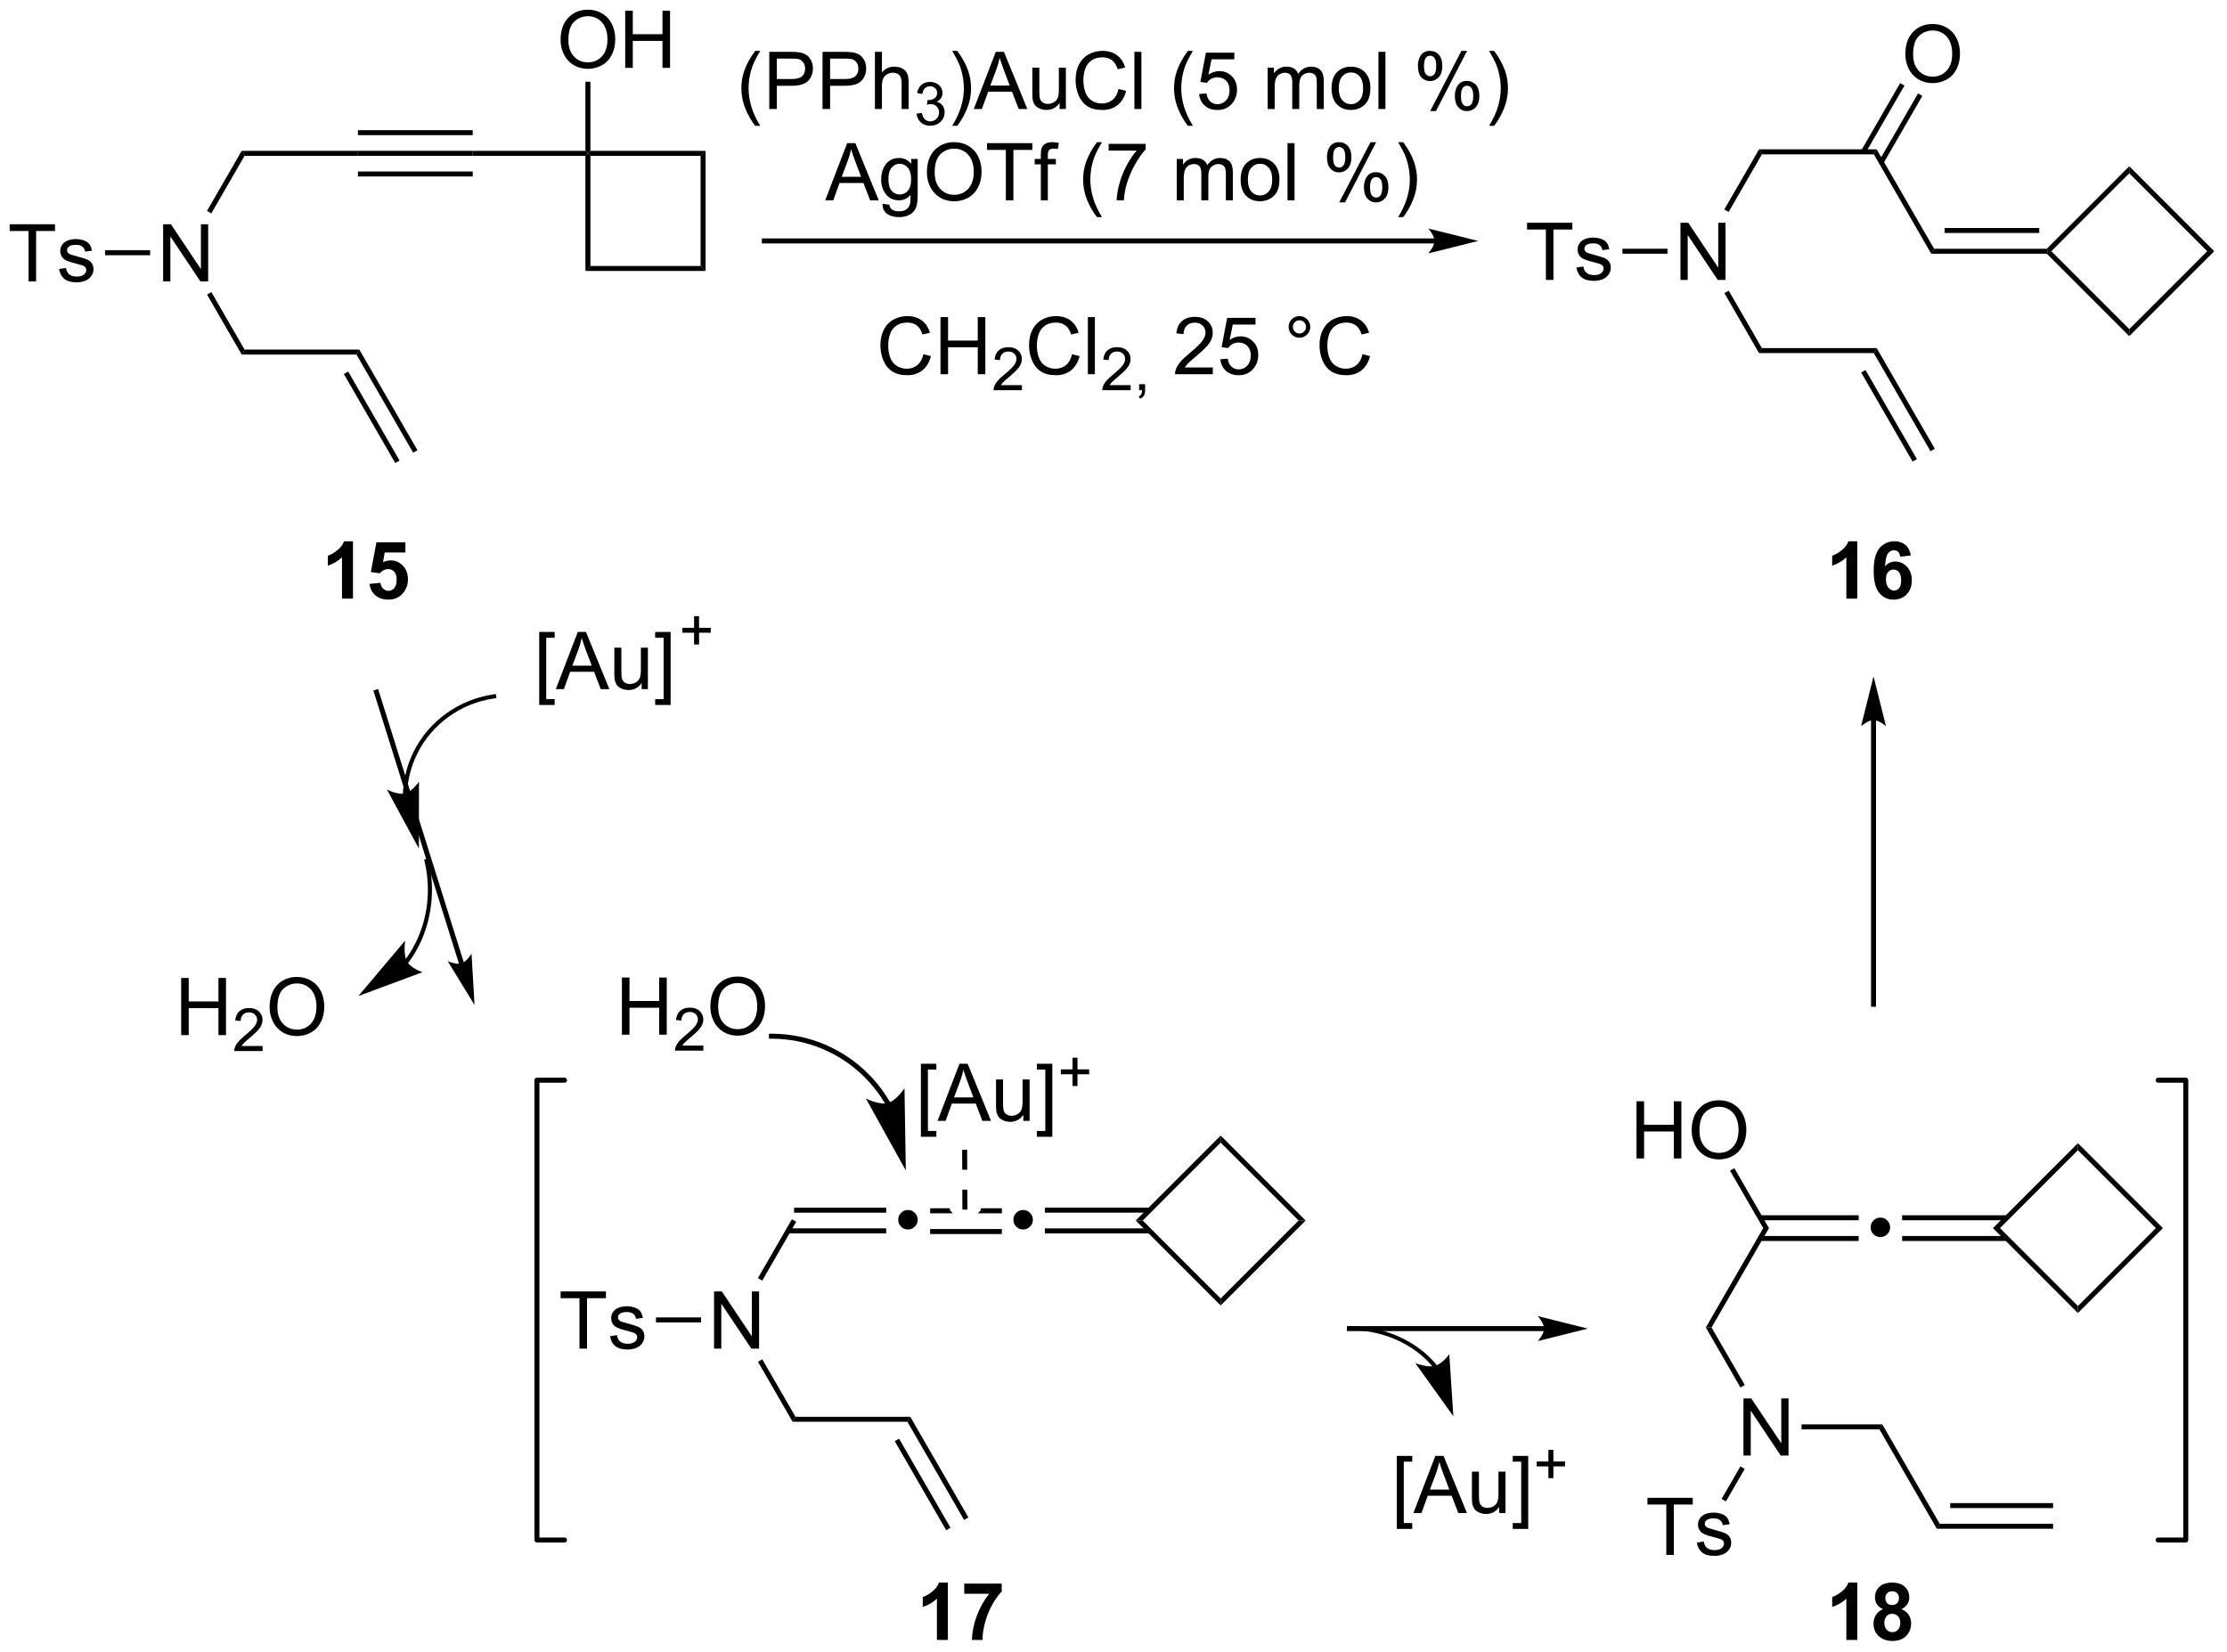 <?xml version="1.0" encoding="UTF-8"?>
<!DOCTYPE svg PUBLIC '-//W3C//DTD SVG 1.0//EN'
          'http://www.w3.org/TR/2001/REC-SVG-20010904/DTD/svg10.dtd'>
<svg stroke-dasharray="none" shape-rendering="auto" xmlns="http://www.w3.org/2000/svg" font-family="'Dialog'" text-rendering="auto" width="612" fill-opacity="1" color-interpolation="auto" color-rendering="auto" preserveAspectRatio="xMidYMid meet" font-size="12px" viewBox="0 0 612 454" fill="black" xmlns:xlink="http://www.w3.org/1999/xlink" stroke="black" image-rendering="auto" stroke-miterlimit="10" stroke-linecap="square" stroke-linejoin="miter" font-style="normal" stroke-width="1" height="454" stroke-dashoffset="0" font-weight="normal" stroke-opacity="1"
><!--Generated by the Batik Graphics2D SVG Generator--><defs id="genericDefs"
  /><g
  ><defs id="defs1"
    ><clipPath clipPathUnits="userSpaceOnUse" id="clipPath1"
      ><path d="M1.315 1.611 L230.497 1.611 L230.497 171.759 L1.315 171.759 L1.315 1.611 Z"
      /></clipPath
      ><clipPath clipPathUnits="userSpaceOnUse" id="clipPath2"
      ><path d="M0.054 8.889 L0.054 174.306 L222.863 174.306 L222.863 8.889 Z"
      /></clipPath
      ><clipPath clipPathUnits="userSpaceOnUse" id="clipPath3"
      ><path d="M1.315 1.611 L1.315 171.759 L230.497 171.759 L230.497 1.611 Z"
      /></clipPath
      ><clipPath clipPathUnits="userSpaceOnUse" id="clipPath4"
      ><path d="M0.38 7.911 L0.38 173.329 L223.189 173.329 L223.189 7.911 Z"
      /></clipPath
      ><clipPath clipPathUnits="userSpaceOnUse" id="clipPath5"
      ><path d="M0.645 0.941 L0.645 171.089 L229.827 171.089 L229.827 0.941 Z"
      /></clipPath
      ><clipPath clipPathUnits="userSpaceOnUse" id="clipPath6"
      ><path d="M-0.598 8.237 L-0.598 173.655 L222.211 173.655 L222.211 8.237 Z"
      /></clipPath
      ><clipPath clipPathUnits="userSpaceOnUse" id="clipPath7"
      ><path d="M-1.225 7.323 L-1.225 176.833 L223.491 176.833 L223.491 7.323 Z"
      /></clipPath
    ></defs
    ><g transform="scale(2.667,2.667) translate(-1.315,-1.611) matrix(1.029,0,0,1.029,1.26,-7.532)"
    ><path d="M93.196 129.911 L93.196 130.411 L95.469 130.411 L95.172 130.117 L95.171 129.911 ZM98.272 129.911 L98.272 130.102 L97.967 130.411 L100.38 130.411 L100.38 129.911 ZM93.196 131.988 L93.196 132.488 L100.38 132.488 L100.38 131.988 Z" stroke="none" clip-path="url(#clipPath2)"
    /></g
    ><g transform="matrix(2.743,0,0,2.743,-0.147,-24.382)"
    ><path d="M58.703 24.504 L58.953 24.254 L59.203 24.504 L59.203 35.544 L58.703 36.044 Z" stroke="none" clip-path="url(#clipPath2)"
    /></g
    ><g transform="matrix(2.743,0,0,2.743,-0.147,-24.382)"
    ><path d="M58.703 36.044 L59.203 35.544 L70.243 35.544 L70.743 36.044 Z" stroke="none" clip-path="url(#clipPath2)"
    /></g
    ><g transform="matrix(2.743,0,0,2.743,-0.147,-24.382)"
    ><path d="M70.743 36.044 L70.243 35.544 L70.243 24.504 L70.743 24.004 Z" stroke="none" clip-path="url(#clipPath2)"
    /></g
    ><g transform="matrix(2.743,0,0,2.743,-0.147,-24.382)"
    ><path d="M70.743 24.004 L70.243 24.504 L59.203 24.504 L58.953 24.254 L59.203 24.004 Z" stroke="none" clip-path="url(#clipPath2)"
    /></g
    ><g transform="matrix(2.743,0,0,2.743,-0.147,-24.382)"
    ><path d="M56.216 12.9 Q56.216 11.473 56.981 10.669 Q57.747 9.861 58.958 9.861 Q59.749 9.861 60.385 10.242 Q61.023 10.619 61.356 11.296 Q61.692 11.973 61.692 12.833 Q61.692 13.705 61.341 14.393 Q60.989 15.08 60.343 15.434 Q59.7 15.788 58.953 15.788 Q58.145 15.788 57.507 15.398 Q56.872 15.005 56.544 14.33 Q56.216 13.653 56.216 12.9 ZM56.997 12.911 Q56.997 13.947 57.552 14.544 Q58.109 15.137 58.95 15.137 Q59.804 15.137 60.356 14.536 Q60.911 13.934 60.911 12.83 Q60.911 12.13 60.674 11.609 Q60.437 11.088 59.981 10.801 Q59.528 10.512 58.96 10.512 Q58.156 10.512 57.575 11.067 Q56.997 11.619 56.997 12.911 ZM62.691 15.689 L62.691 9.963 L63.449 9.963 L63.449 12.314 L66.425 12.314 L66.425 9.963 L67.183 9.963 L67.183 15.689 L66.425 15.689 L66.425 12.989 L63.449 12.989 L63.449 15.689 L62.691 15.689 Z" stroke="none" clip-path="url(#clipPath2)"
    /></g
    ><g transform="matrix(2.743,0,0,2.743,-0.147,-24.382)"
    ><path d="M59.203 24.004 L58.953 24.254 L58.703 24.004 L58.703 17.081 L59.203 17.081 Z" stroke="none" clip-path="url(#clipPath2)"
    /></g
    ><g transform="matrix(2.743,0,0,2.743,-0.147,-24.382)"
    ><path d="M47.413 24.504 L47.413 24.004 L58.703 24.004 L58.953 24.254 L58.703 24.504 Z" stroke="none" clip-path="url(#clipPath2)"
    /></g
    ><g transform="matrix(2.743,0,0,2.743,-0.147,-24.382)"
    ><path d="M47.413 24.004 L47.413 24.504 L35.913 24.504 L35.913 24.004 ZM47.413 26.074 L35.913 26.074 L35.913 26.574 L47.413 26.574 ZM47.413 21.934 L35.913 21.934 L35.913 22.434 L47.413 22.434 Z" stroke="none" clip-path="url(#clipPath2)"
    /></g
    ><g transform="matrix(2.743,0,0,2.743,-0.147,-24.382)"
    ><path d="M35.913 24.004 L35.913 24.504 L24.557 24.504 L24.268 24.004 Z" stroke="none" clip-path="url(#clipPath2)"
    /></g
    ><g transform="matrix(2.743,0,0,2.743,-0.147,-24.382)"
    ><path d="M16.397 37.089 L16.397 31.362 L17.175 31.362 L20.183 35.857 L20.183 31.362 L20.91 31.362 L20.91 37.089 L20.131 37.089 L17.123 32.589 L17.123 37.089 L16.397 37.089 Z" stroke="none" clip-path="url(#clipPath2)"
    /></g
    ><g transform="matrix(2.743,0,0,2.743,-0.147,-24.382)"
    ><path d="M24.268 24.004 L24.557 24.504 L21.225 30.275 L20.792 30.025 Z" stroke="none" clip-path="url(#clipPath2)"
    /></g
    ><g transform="matrix(2.743,0,0,2.743,-0.147,-24.382)"
    ><path d="M20.798 38.412 L21.231 38.162 L24.557 43.923 L24.268 44.423 Z" stroke="none" clip-path="url(#clipPath2)"
    /></g
    ><g transform="matrix(2.743,0,0,2.743,-0.147,-24.382)"
    ><path d="M2.914 37.089 L2.914 32.037 L1.026 32.037 L1.026 31.362 L5.565 31.362 L5.565 32.037 L3.672 32.037 L3.672 37.089 L2.914 37.089 ZM5.972 35.849 L6.668 35.74 Q6.725 36.159 6.993 36.383 Q7.261 36.604 7.741 36.604 Q8.225 36.604 8.459 36.406 Q8.694 36.209 8.694 35.943 Q8.694 35.706 8.488 35.568 Q8.342 35.474 7.769 35.331 Q6.996 35.136 6.696 34.992 Q6.397 34.849 6.243 34.599 Q6.09 34.346 6.09 34.042 Q6.09 33.763 6.215 33.529 Q6.342 33.292 6.561 33.136 Q6.725 33.013 7.009 32.93 Q7.293 32.846 7.616 32.846 Q8.105 32.846 8.472 32.987 Q8.842 33.128 9.017 33.367 Q9.194 33.607 9.261 34.011 L8.574 34.104 Q8.527 33.784 8.3 33.604 Q8.077 33.425 7.668 33.425 Q7.183 33.425 6.975 33.586 Q6.769 33.745 6.769 33.959 Q6.769 34.096 6.855 34.206 Q6.941 34.318 7.123 34.393 Q7.23 34.432 7.746 34.573 Q8.491 34.771 8.785 34.899 Q9.082 35.026 9.248 35.268 Q9.418 35.511 9.418 35.87 Q9.418 36.221 9.212 36.531 Q9.006 36.841 8.618 37.013 Q8.233 37.182 7.746 37.182 Q6.936 37.182 6.511 36.846 Q6.09 36.511 5.972 35.849 Z" stroke="none" clip-path="url(#clipPath2)"
    /></g
    ><g transform="matrix(2.743,0,0,2.743,-0.147,-24.382)"
    ><path d="M15.097 33.964 L15.097 34.464 L10.578 34.464 L10.578 33.964 Z" stroke="none" clip-path="url(#clipPath2)"
    /></g
    ><g transform="matrix(2.743,0,0,2.743,-0.147,-24.382)"
    ><path d="M24.268 44.423 L24.557 43.923 L36.057 43.923 L35.768 44.423 Z" stroke="none" clip-path="url(#clipPath2)"
    /></g
    ><g transform="matrix(2.743,0,0,2.743,-0.147,-24.382)"
    ><path d="M35.768 44.423 L36.057 43.923 L41.879 54.007 L41.446 54.257 ZM34.501 46.368 L39.653 55.292 L40.086 55.042 L34.934 46.118 Z" stroke="none" clip-path="url(#clipPath2)"
    /></g
    ><g transform="matrix(2.743,0,0,2.743,-0.147,-24.382)"
    ><path d="M143.77 32.785 L76.631 32.785 L76.381 32.785 L76.381 33.285 L76.631 33.285 L143.77 33.285 L144.02 33.285 L144.02 32.785 L143.77 32.785 ZM148.145 33.035 L143.145 31.785 C143.145 31.785 143.77 32.488 143.77 33.035 C143.77 33.582 143.145 34.285 143.145 34.285 Z" stroke="none" clip-path="url(#clipPath2)"
    /></g
    ><g transform="matrix(2.743,0,0,2.743,-0.147,-24.382)"
    ><path d="M75.715 21.497 Q75.132 20.762 74.728 19.778 Q74.327 18.791 74.327 17.736 Q74.327 16.807 74.629 15.955 Q74.981 14.968 75.715 13.986 L76.218 13.986 Q75.746 14.799 75.593 15.148 Q75.356 15.687 75.218 16.273 Q75.051 17.002 75.051 17.742 Q75.051 19.619 76.218 21.497 L75.715 21.497 ZM77.124 19.812 L77.124 14.085 L79.285 14.085 Q79.856 14.085 80.155 14.14 Q80.577 14.21 80.861 14.408 Q81.147 14.604 81.322 14.96 Q81.496 15.315 81.496 15.742 Q81.496 16.471 81.03 16.979 Q80.567 17.484 79.35 17.484 L77.882 17.484 L77.882 19.812 L77.124 19.812 ZM77.882 16.807 L79.363 16.807 Q80.098 16.807 80.405 16.533 Q80.715 16.26 80.715 15.765 Q80.715 15.406 80.533 15.15 Q80.35 14.893 80.053 14.812 Q79.863 14.76 79.348 14.76 L77.882 14.76 L77.882 16.807 ZM82.46 19.812 L82.46 14.085 L84.621 14.085 Q85.192 14.085 85.491 14.14 Q85.913 14.21 86.197 14.408 Q86.483 14.604 86.658 14.96 Q86.832 15.315 86.832 15.742 Q86.832 16.471 86.366 16.979 Q85.902 17.484 84.686 17.484 L83.218 17.484 L83.218 19.812 L82.46 19.812 ZM83.218 16.807 L84.699 16.807 Q85.434 16.807 85.741 16.533 Q86.051 16.26 86.051 15.765 Q86.051 15.406 85.868 15.15 Q85.686 14.893 85.389 14.812 Q85.199 14.76 84.684 14.76 L83.218 14.76 L83.218 16.807 ZM87.707 19.812 L87.707 14.085 L88.41 14.085 L88.41 16.14 Q88.902 15.57 89.652 15.57 Q90.113 15.57 90.452 15.752 Q90.793 15.932 90.939 16.252 Q91.085 16.572 91.085 17.182 L91.085 19.812 L90.382 19.812 L90.382 17.182 Q90.382 16.656 90.152 16.416 Q89.926 16.174 89.507 16.174 Q89.194 16.174 88.918 16.338 Q88.645 16.499 88.527 16.778 Q88.41 17.054 88.41 17.541 L88.41 19.812 L87.707 19.812 Z" stroke="none" clip-path="url(#clipPath2)"
    /></g
    ><g transform="matrix(2.743,0,0,2.743,-0.147,-24.382)"
    ><path d="M91.88 20.277 L92.407 20.207 Q92.499 20.656 92.716 20.853 Q92.934 21.051 93.249 21.051 Q93.62 21.051 93.876 20.793 Q94.133 20.535 94.133 20.154 Q94.133 19.791 93.895 19.556 Q93.659 19.32 93.292 19.32 Q93.143 19.32 92.921 19.379 L92.979 18.916 Q93.032 18.922 93.063 18.922 Q93.401 18.922 93.671 18.746 Q93.94 18.57 93.94 18.203 Q93.94 17.914 93.743 17.724 Q93.547 17.533 93.237 17.533 Q92.928 17.533 92.723 17.726 Q92.518 17.92 92.46 18.306 L91.932 18.213 Q92.03 17.681 92.372 17.39 Q92.716 17.099 93.225 17.099 Q93.577 17.099 93.872 17.25 Q94.169 17.4 94.325 17.662 Q94.481 17.922 94.481 18.215 Q94.481 18.494 94.331 18.722 Q94.182 18.951 93.889 19.086 Q94.27 19.174 94.481 19.451 Q94.692 19.726 94.692 20.142 Q94.692 20.705 94.282 21.097 Q93.872 21.488 93.245 21.488 Q92.68 21.488 92.305 21.152 Q91.932 20.814 91.88 20.277 Z" stroke="none" clip-path="url(#clipPath2)"
    /></g
    ><g transform="matrix(2.743,0,0,2.743,-0.147,-24.382)"
    ><path d="M95.954 21.497 L95.449 21.497 Q96.618 19.619 96.618 17.742 Q96.618 17.007 96.449 16.283 Q96.316 15.697 96.079 15.158 Q95.925 14.807 95.449 13.986 L95.954 13.986 Q96.689 14.968 97.04 15.955 Q97.34 16.807 97.34 17.736 Q97.34 18.791 96.936 19.778 Q96.532 20.762 95.954 21.497 ZM97.615 19.812 L99.816 14.085 L100.634 14.085 L102.978 19.812 L102.113 19.812 L101.446 18.078 L99.05 18.078 L98.423 19.812 L97.615 19.812 ZM99.269 17.46 L101.212 17.46 L100.613 15.874 Q100.34 15.15 100.207 14.687 Q100.097 15.236 99.899 15.781 L99.269 17.46 ZM106.212 19.812 L106.212 19.203 Q105.728 19.906 104.894 19.906 Q104.527 19.906 104.209 19.765 Q103.892 19.624 103.735 19.411 Q103.582 19.197 103.519 18.89 Q103.478 18.682 103.478 18.234 L103.478 15.664 L104.181 15.664 L104.181 17.963 Q104.181 18.515 104.222 18.705 Q104.29 18.984 104.504 19.143 Q104.72 19.299 105.035 19.299 Q105.353 19.299 105.629 19.137 Q105.907 18.976 106.022 18.697 Q106.136 18.416 106.136 17.885 L106.136 15.664 L106.84 15.664 L106.84 19.812 L106.212 19.812 ZM112.117 17.804 L112.875 17.994 Q112.638 18.929 112.018 19.421 Q111.398 19.911 110.505 19.911 Q109.578 19.911 108.997 19.533 Q108.419 19.156 108.114 18.442 Q107.812 17.726 107.812 16.906 Q107.812 16.01 108.153 15.346 Q108.497 14.679 109.127 14.333 Q109.757 13.986 110.515 13.986 Q111.375 13.986 111.961 14.424 Q112.546 14.861 112.778 15.656 L112.031 15.83 Q111.833 15.205 111.453 14.921 Q111.075 14.635 110.5 14.635 Q109.841 14.635 109.395 14.953 Q108.953 15.268 108.773 15.802 Q108.593 16.335 108.593 16.9 Q108.593 17.632 108.807 18.177 Q109.02 18.721 109.468 18.992 Q109.919 19.26 110.442 19.26 Q111.078 19.26 111.518 18.893 Q111.961 18.525 112.117 17.804 ZM113.704 19.812 L113.704 14.085 L114.407 14.085 L114.407 19.812 L113.704 19.812 ZM119.064 21.497 Q118.48 20.762 118.076 19.778 Q117.675 18.791 117.675 17.736 Q117.675 16.807 117.978 15.955 Q118.329 14.968 119.064 13.986 L119.566 13.986 Q119.095 14.799 118.941 15.148 Q118.704 15.687 118.566 16.273 Q118.399 17.002 118.399 17.742 Q118.399 19.619 119.566 21.497 L119.064 21.497 ZM120.189 18.312 L120.925 18.249 Q121.009 18.788 121.306 19.059 Q121.605 19.33 122.027 19.33 Q122.535 19.33 122.886 18.947 Q123.238 18.564 123.238 17.932 Q123.238 17.33 122.899 16.984 Q122.564 16.635 122.017 16.635 Q121.675 16.635 121.402 16.791 Q121.129 16.945 120.972 17.189 L120.314 17.104 L120.868 14.164 L123.715 14.164 L123.715 14.835 L121.431 14.835 L121.121 16.374 Q121.636 16.015 122.204 16.015 Q122.954 16.015 123.47 16.536 Q123.985 17.054 123.985 17.869 Q123.985 18.648 123.532 19.213 Q122.98 19.911 122.027 19.911 Q121.246 19.911 120.751 19.473 Q120.259 19.033 120.189 18.312 ZM127.056 19.812 L127.056 15.664 L127.683 15.664 L127.683 16.244 Q127.879 15.94 128.202 15.755 Q128.527 15.57 128.941 15.57 Q129.402 15.57 129.696 15.762 Q129.993 15.953 130.113 16.296 Q130.605 15.57 131.394 15.57 Q132.011 15.57 132.342 15.911 Q132.675 16.252 132.675 16.963 L132.675 19.812 L131.977 19.812 L131.977 17.197 Q131.977 16.775 131.907 16.59 Q131.839 16.406 131.66 16.294 Q131.48 16.179 131.238 16.179 Q130.8 16.179 130.511 16.471 Q130.222 16.76 130.222 17.4 L130.222 19.812 L129.519 19.812 L129.519 17.117 Q129.519 16.648 129.347 16.413 Q129.175 16.179 128.785 16.179 Q128.488 16.179 128.235 16.335 Q127.985 16.492 127.871 16.794 Q127.759 17.093 127.759 17.658 L127.759 19.812 L127.056 19.812 ZM133.457 17.736 Q133.457 16.585 134.097 16.031 Q134.634 15.57 135.402 15.57 Q136.259 15.57 136.8 16.13 Q137.345 16.689 137.345 17.679 Q137.345 18.479 137.102 18.939 Q136.863 19.398 136.405 19.653 Q135.946 19.906 135.402 19.906 Q134.532 19.906 133.993 19.348 Q133.457 18.788 133.457 17.736 ZM134.181 17.736 Q134.181 18.533 134.527 18.932 Q134.876 19.328 135.402 19.328 Q135.925 19.328 136.272 18.929 Q136.621 18.531 136.621 17.713 Q136.621 16.945 136.272 16.549 Q135.923 16.15 135.402 16.15 Q134.876 16.15 134.527 16.546 Q134.181 16.939 134.181 17.736 ZM138.153 19.812 L138.153 14.085 L138.856 14.085 L138.856 19.812 L138.153 19.812 ZM142.106 15.46 Q142.106 14.846 142.414 14.416 Q142.724 13.986 143.31 13.986 Q143.849 13.986 144.2 14.372 Q144.554 14.757 144.554 15.502 Q144.554 16.229 144.198 16.622 Q143.841 17.015 143.317 17.015 Q142.797 17.015 142.45 16.63 Q142.106 16.242 142.106 15.46 ZM143.328 14.471 Q143.067 14.471 142.893 14.697 Q142.718 14.924 142.718 15.531 Q142.718 16.08 142.893 16.307 Q143.07 16.531 143.328 16.531 Q143.593 16.531 143.768 16.304 Q143.942 16.078 143.942 15.476 Q143.942 14.921 143.765 14.697 Q143.591 14.471 143.328 14.471 ZM143.333 20.023 L146.466 13.986 L147.036 13.986 L143.914 20.023 L143.333 20.023 ZM145.81 18.468 Q145.81 17.851 146.117 17.424 Q146.427 16.994 147.015 16.994 Q147.554 16.994 147.909 17.38 Q148.263 17.765 148.263 18.51 Q148.263 19.236 147.903 19.63 Q147.547 20.023 147.02 20.023 Q146.5 20.023 146.153 19.635 Q145.81 19.244 145.81 18.468 ZM147.036 17.479 Q146.77 17.479 146.596 17.705 Q146.422 17.932 146.422 18.538 Q146.422 19.085 146.596 19.312 Q146.773 19.538 147.031 19.538 Q147.302 19.538 147.474 19.312 Q147.648 19.085 147.648 18.484 Q147.648 17.929 147.471 17.705 Q147.297 17.479 147.036 17.479 ZM149.743 21.497 L149.238 21.497 Q150.407 19.619 150.407 17.742 Q150.407 17.007 150.238 16.283 Q150.105 15.697 149.868 15.158 Q149.714 14.807 149.238 13.986 L149.743 13.986 Q150.477 14.968 150.829 15.955 Q151.129 16.807 151.129 17.736 Q151.129 18.791 150.725 19.778 Q150.321 20.762 149.743 21.497 Z" stroke="none" clip-path="url(#clipPath2)"
    /></g
    ><g transform="matrix(2.743,0,0,2.743,-0.147,-24.382)"
    ><path d="M82.728 28.962 L84.929 23.235 L85.747 23.235 L88.09 28.962 L87.226 28.962 L86.559 27.227 L84.163 27.227 L83.536 28.962 L82.728 28.962 ZM84.382 26.61 L86.325 26.61 L85.726 25.024 Q85.452 24.3 85.32 23.837 Q85.21 24.386 85.012 24.931 L84.382 26.61 ZM88.476 29.306 L89.161 29.407 Q89.202 29.725 89.398 29.868 Q89.661 30.064 90.114 30.064 Q90.601 30.064 90.866 29.868 Q91.132 29.673 91.226 29.321 Q91.281 29.108 91.278 28.418 Q90.817 28.962 90.129 28.962 Q89.273 28.962 88.804 28.345 Q88.335 27.727 88.335 26.863 Q88.335 26.269 88.549 25.769 Q88.765 25.267 89.174 24.993 Q89.583 24.72 90.132 24.72 Q90.866 24.72 91.343 25.314 L91.343 24.814 L91.991 24.814 L91.991 28.399 Q91.991 29.368 91.793 29.772 Q91.598 30.178 91.168 30.412 Q90.741 30.647 90.116 30.647 Q89.374 30.647 88.916 30.311 Q88.46 29.977 88.476 29.306 ZM89.059 26.814 Q89.059 27.629 89.382 28.004 Q89.708 28.379 90.195 28.379 Q90.679 28.379 91.007 28.006 Q91.335 27.634 91.335 26.837 Q91.335 26.074 90.997 25.689 Q90.661 25.3 90.184 25.3 Q89.715 25.3 89.387 25.683 Q89.059 26.064 89.059 26.814 ZM92.915 26.173 Q92.915 24.746 93.68 23.941 Q94.446 23.134 95.657 23.134 Q96.448 23.134 97.084 23.514 Q97.722 23.892 98.055 24.569 Q98.391 25.246 98.391 26.105 Q98.391 26.977 98.04 27.665 Q97.688 28.352 97.042 28.707 Q96.399 29.061 95.652 29.061 Q94.844 29.061 94.206 28.67 Q93.571 28.277 93.243 27.602 Q92.915 26.925 92.915 26.173 ZM93.696 26.183 Q93.696 27.22 94.251 27.816 Q94.808 28.41 95.649 28.41 Q96.503 28.41 97.055 27.808 Q97.61 27.207 97.61 26.102 Q97.61 25.402 97.373 24.881 Q97.136 24.36 96.68 24.074 Q96.227 23.785 95.659 23.785 Q94.855 23.785 94.274 24.34 Q93.696 24.892 93.696 26.183 ZM100.825 28.962 L100.825 23.91 L98.937 23.91 L98.937 23.235 L103.476 23.235 L103.476 23.91 L101.583 23.91 L101.583 28.962 L100.825 28.962 ZM104.331 28.962 L104.331 25.36 L103.712 25.36 L103.712 24.814 L104.331 24.814 L104.331 24.371 Q104.331 23.954 104.407 23.751 Q104.508 23.477 104.763 23.308 Q105.019 23.136 105.48 23.136 Q105.777 23.136 106.136 23.207 L106.032 23.821 Q105.813 23.782 105.618 23.782 Q105.297 23.782 105.165 23.92 Q105.032 24.056 105.032 24.431 L105.032 24.814 L105.839 24.814 L105.839 25.36 L105.032 25.36 L105.032 28.962 L104.331 28.962 ZM109.954 30.647 Q109.37 29.912 108.967 28.928 Q108.566 27.941 108.566 26.886 Q108.566 25.957 108.868 25.105 Q109.219 24.118 109.954 23.136 L110.456 23.136 Q109.985 23.949 109.831 24.298 Q109.594 24.837 109.456 25.423 Q109.29 26.152 109.29 26.892 Q109.29 28.769 110.456 30.647 L109.954 30.647 ZM111.126 23.985 L111.126 23.308 L114.831 23.308 L114.831 23.855 Q114.284 24.439 113.748 25.405 Q113.212 26.368 112.917 27.386 Q112.706 28.105 112.649 28.962 L111.925 28.962 Q111.938 28.285 112.191 27.329 Q112.446 26.371 112.92 25.483 Q113.394 24.595 113.93 23.985 L111.126 23.985 ZM117.946 28.962 L117.946 24.814 L118.573 24.814 L118.573 25.394 Q118.769 25.09 119.092 24.905 Q119.417 24.72 119.831 24.72 Q120.292 24.72 120.587 24.912 Q120.883 25.102 121.003 25.446 Q121.495 24.72 122.284 24.72 Q122.902 24.72 123.232 25.061 Q123.566 25.402 123.566 26.113 L123.566 28.962 L122.868 28.962 L122.868 26.347 Q122.868 25.925 122.797 25.741 Q122.73 25.556 122.55 25.444 Q122.37 25.329 122.128 25.329 Q121.691 25.329 121.402 25.621 Q121.112 25.91 121.112 26.55 L121.112 28.962 L120.409 28.962 L120.409 26.267 Q120.409 25.798 120.237 25.564 Q120.066 25.329 119.675 25.329 Q119.378 25.329 119.126 25.485 Q118.876 25.642 118.761 25.944 Q118.649 26.243 118.649 26.808 L118.649 28.962 L117.946 28.962 ZM124.347 26.886 Q124.347 25.735 124.987 25.181 Q125.524 24.72 126.292 24.72 Q127.149 24.72 127.691 25.28 Q128.235 25.84 128.235 26.829 Q128.235 27.629 127.993 28.09 Q127.753 28.548 127.295 28.803 Q126.837 29.056 126.292 29.056 Q125.422 29.056 124.883 28.498 Q124.347 27.939 124.347 26.886 ZM125.071 26.886 Q125.071 27.683 125.417 28.082 Q125.766 28.477 126.292 28.477 Q126.816 28.477 127.162 28.079 Q127.511 27.681 127.511 26.863 Q127.511 26.095 127.162 25.699 Q126.813 25.3 126.292 25.3 Q125.766 25.3 125.417 25.696 Q125.071 26.09 125.071 26.886 ZM129.043 28.962 L129.043 23.235 L129.747 23.235 L129.747 28.962 L129.043 28.962 ZM132.997 24.61 Q132.997 23.996 133.304 23.566 Q133.614 23.136 134.2 23.136 Q134.739 23.136 135.09 23.522 Q135.445 23.907 135.445 24.652 Q135.445 25.379 135.088 25.772 Q134.731 26.165 134.208 26.165 Q133.687 26.165 133.34 25.78 Q132.997 25.392 132.997 24.61 ZM134.218 23.621 Q133.958 23.621 133.783 23.847 Q133.609 24.074 133.609 24.681 Q133.609 25.23 133.783 25.457 Q133.96 25.681 134.218 25.681 Q134.484 25.681 134.658 25.454 Q134.833 25.227 134.833 24.626 Q134.833 24.071 134.655 23.847 Q134.481 23.621 134.218 23.621 ZM134.223 29.173 L137.356 23.136 L137.926 23.136 L134.804 29.173 L134.223 29.173 ZM136.7 27.618 Q136.7 27.001 137.007 26.574 Q137.317 26.144 137.905 26.144 Q138.445 26.144 138.799 26.53 Q139.153 26.915 139.153 27.66 Q139.153 28.386 138.793 28.78 Q138.437 29.173 137.911 29.173 Q137.39 29.173 137.043 28.785 Q136.7 28.394 136.7 27.618 ZM137.926 26.629 Q137.661 26.629 137.486 26.855 Q137.312 27.082 137.312 27.689 Q137.312 28.235 137.486 28.462 Q137.663 28.689 137.921 28.689 Q138.192 28.689 138.364 28.462 Q138.538 28.235 138.538 27.634 Q138.538 27.079 138.361 26.855 Q138.187 26.629 137.926 26.629 ZM140.633 30.647 L140.128 30.647 Q141.297 28.769 141.297 26.892 Q141.297 26.157 141.128 25.433 Q140.995 24.847 140.758 24.308 Q140.605 23.957 140.128 23.136 L140.633 23.136 Q141.368 24.118 141.719 25.105 Q142.019 25.957 142.019 26.886 Q142.019 27.941 141.615 28.928 Q141.211 29.912 140.633 30.647 Z" stroke="none" clip-path="url(#clipPath2)"
    /></g
    ><g transform="matrix(2.743,0,0,2.743,-0.147,-24.382)"
    ><path d="M92.563 44.383 L93.321 44.574 Q93.084 45.508 92.464 46.001 Q91.844 46.49 90.951 46.49 Q90.024 46.49 89.443 46.113 Q88.865 45.735 88.561 45.021 Q88.258 44.305 88.258 43.485 Q88.258 42.589 88.6 41.925 Q88.943 41.258 89.573 40.912 Q90.204 40.566 90.962 40.566 Q91.821 40.566 92.407 41.003 Q92.993 41.441 93.225 42.235 L92.477 42.409 Q92.279 41.784 91.899 41.501 Q91.522 41.214 90.946 41.214 Q90.287 41.214 89.842 41.532 Q89.399 41.847 89.219 42.381 Q89.04 42.915 89.04 43.48 Q89.04 44.212 89.253 44.756 Q89.467 45.3 89.915 45.571 Q90.365 45.839 90.889 45.839 Q91.524 45.839 91.964 45.472 Q92.407 45.105 92.563 44.383 ZM94.278 46.391 L94.278 40.665 L95.036 40.665 L95.036 43.016 L98.012 43.016 L98.012 40.665 L98.77 40.665 L98.77 46.391 L98.012 46.391 L98.012 43.691 L95.036 43.691 L95.036 46.391 L94.278 46.391 Z" stroke="none" clip-path="url(#clipPath2)"
    /></g
    ><g transform="matrix(2.743,0,0,2.743,-0.147,-24.382)"
    ><path d="M102.436 47.483 L102.436 47.991 L99.596 47.991 Q99.591 47.8 99.659 47.624 Q99.766 47.335 100.004 47.054 Q100.245 46.772 100.696 46.403 Q101.395 45.829 101.641 45.493 Q101.887 45.157 101.887 44.858 Q101.887 44.546 101.663 44.331 Q101.44 44.114 101.079 44.114 Q100.698 44.114 100.469 44.343 Q100.241 44.571 100.239 44.976 L99.696 44.921 Q99.753 44.313 100.116 43.997 Q100.479 43.679 101.091 43.679 Q101.71 43.679 102.069 44.022 Q102.43 44.364 102.43 44.87 Q102.43 45.128 102.325 45.378 Q102.219 45.626 101.973 45.901 Q101.729 46.177 101.161 46.657 Q100.686 47.056 100.551 47.198 Q100.417 47.341 100.329 47.483 L102.436 47.483 Z" stroke="none" clip-path="url(#clipPath2)"
    /></g
    ><g transform="matrix(2.743,0,0,2.743,-0.147,-24.382)"
    ><path d="M107.455 44.383 L108.213 44.574 Q107.976 45.508 107.356 46.001 Q106.736 46.49 105.843 46.49 Q104.916 46.49 104.335 46.113 Q103.757 45.735 103.452 45.021 Q103.15 44.305 103.15 43.485 Q103.15 42.589 103.491 41.925 Q103.835 41.258 104.465 40.912 Q105.095 40.566 105.853 40.566 Q106.713 40.566 107.299 41.003 Q107.884 41.441 108.116 42.235 L107.369 42.409 Q107.171 41.784 106.791 41.501 Q106.413 41.214 105.838 41.214 Q105.179 41.214 104.733 41.532 Q104.291 41.847 104.111 42.381 Q103.931 42.915 103.931 43.48 Q103.931 44.212 104.145 44.756 Q104.358 45.3 104.806 45.571 Q105.257 45.839 105.78 45.839 Q106.416 45.839 106.856 45.472 Q107.299 45.105 107.455 44.383 ZM109.042 46.391 L109.042 40.665 L109.745 40.665 L109.745 46.391 L109.042 46.391 Z" stroke="none" clip-path="url(#clipPath2)"
    /></g
    ><g transform="matrix(2.743,0,0,2.743,-0.147,-24.382)"
    ><path d="M113.328 47.483 L113.328 47.991 L110.488 47.991 Q110.482 47.8 110.55 47.624 Q110.658 47.335 110.896 47.054 Q111.136 46.772 111.588 46.403 Q112.287 45.829 112.533 45.493 Q112.779 45.157 112.779 44.858 Q112.779 44.546 112.554 44.331 Q112.332 44.114 111.97 44.114 Q111.59 44.114 111.361 44.343 Q111.132 44.571 111.13 44.976 L110.588 44.921 Q110.644 44.313 111.007 43.997 Q111.371 43.679 111.982 43.679 Q112.601 43.679 112.961 44.022 Q113.322 44.364 113.322 44.87 Q113.322 45.128 113.216 45.378 Q113.111 45.626 112.865 45.901 Q112.621 46.177 112.052 46.657 Q111.578 47.056 111.443 47.198 Q111.308 47.341 111.22 47.483 L113.328 47.483 ZM114.176 47.991 L114.176 47.39 L114.778 47.39 L114.778 47.991 Q114.778 48.323 114.661 48.526 Q114.544 48.73 114.288 48.841 L114.141 48.616 Q114.309 48.542 114.387 48.399 Q114.467 48.259 114.475 47.991 L114.176 47.991 Z" stroke="none" clip-path="url(#clipPath2)"
    /></g
    ><g transform="matrix(2.743,0,0,2.743,-0.147,-24.382)"
    ><path d="M121.561 45.714 L121.561 46.391 L117.775 46.391 Q117.767 46.136 117.858 45.902 Q118.002 45.516 118.319 45.141 Q118.64 44.766 119.241 44.274 Q120.174 43.508 120.502 43.06 Q120.83 42.613 120.83 42.214 Q120.83 41.797 120.53 41.511 Q120.233 41.222 119.752 41.222 Q119.244 41.222 118.939 41.527 Q118.634 41.831 118.632 42.37 L117.908 42.297 Q117.983 41.488 118.468 41.066 Q118.952 40.641 119.767 40.641 Q120.593 40.641 121.072 41.099 Q121.554 41.555 121.554 42.23 Q121.554 42.574 121.413 42.907 Q121.272 43.238 120.944 43.605 Q120.619 43.972 119.861 44.613 Q119.228 45.144 119.049 45.334 Q118.869 45.524 118.752 45.714 L121.561 45.714 ZM122.315 44.891 L123.052 44.829 Q123.136 45.368 123.433 45.639 Q123.732 45.909 124.154 45.909 Q124.662 45.909 125.013 45.527 Q125.365 45.144 125.365 44.511 Q125.365 43.909 125.026 43.563 Q124.69 43.214 124.144 43.214 Q123.802 43.214 123.529 43.37 Q123.255 43.524 123.099 43.769 L122.44 43.683 L122.995 40.743 L125.841 40.743 L125.841 41.415 L123.558 41.415 L123.248 42.954 Q123.763 42.594 124.331 42.594 Q125.081 42.594 125.597 43.115 Q126.112 43.633 126.112 44.449 Q126.112 45.227 125.659 45.792 Q125.107 46.49 124.154 46.49 Q123.373 46.49 122.878 46.053 Q122.386 45.613 122.315 44.891 ZM129.154 41.649 Q129.154 41.199 129.472 40.883 Q129.792 40.566 130.237 40.566 Q130.69 40.566 131.006 40.883 Q131.323 41.199 131.323 41.649 Q131.323 42.097 131.003 42.417 Q130.685 42.735 130.237 42.735 Q129.792 42.735 129.472 42.42 Q129.154 42.102 129.154 41.649 ZM129.581 41.649 Q129.581 41.922 129.774 42.115 Q129.966 42.308 130.24 42.308 Q130.511 42.308 130.703 42.115 Q130.896 41.922 130.896 41.649 Q130.896 41.376 130.703 41.183 Q130.511 40.988 130.24 40.988 Q129.966 40.988 129.774 41.183 Q129.581 41.376 129.581 41.649 ZM136.556 44.383 L137.314 44.574 Q137.077 45.508 136.457 46.001 Q135.838 46.49 134.944 46.49 Q134.017 46.49 133.436 46.113 Q132.858 45.735 132.554 45.021 Q132.252 44.305 132.252 43.485 Q132.252 42.589 132.593 41.925 Q132.936 41.258 133.567 40.912 Q134.197 40.566 134.955 40.566 Q135.814 40.566 136.4 41.003 Q136.986 41.441 137.218 42.235 L136.47 42.409 Q136.272 41.784 135.892 41.501 Q135.515 41.214 134.939 41.214 Q134.28 41.214 133.835 41.532 Q133.392 41.847 133.213 42.381 Q133.033 42.915 133.033 43.48 Q133.033 44.212 133.246 44.756 Q133.46 45.3 133.908 45.571 Q134.358 45.839 134.882 45.839 Q135.517 45.839 135.957 45.472 Q136.4 45.105 136.556 44.383 Z" stroke="none" clip-path="url(#clipPath2)"
    /></g
    ><g transform="matrix(2.743,0,0,2.743,-0.147,-24.382)"
    ><path d="M188.071 23.855 L187.783 24.355 L176.571 24.355 L176.283 23.855 Z" stroke="none" clip-path="url(#clipPath2)"
    /></g
    ><g transform="matrix(2.743,0,0,2.743,-0.147,-24.382)"
    ><path d="M168.412 36.94 L168.412 31.213 L169.19 31.213 L172.198 35.708 L172.198 31.213 L172.925 31.213 L172.925 36.94 L172.146 36.94 L169.138 32.44 L169.138 36.94 L168.412 36.94 Z" stroke="none" clip-path="url(#clipPath2)"
    /></g
    ><g transform="matrix(2.743,0,0,2.743,-0.147,-24.382)"
    ><path d="M176.283 23.855 L176.571 24.355 L173.24 30.126 L172.807 29.876 Z" stroke="none" clip-path="url(#clipPath2)"
    /></g
    ><g transform="matrix(2.743,0,0,2.743,-0.147,-24.382)"
    ><path d="M172.812 38.263 L173.245 38.013 L176.571 43.774 L176.283 44.274 Z" stroke="none" clip-path="url(#clipPath2)"
    /></g
    ><g transform="matrix(2.743,0,0,2.743,-0.147,-24.382)"
    ><path d="M154.929 36.94 L154.929 31.888 L153.041 31.888 L153.041 31.213 L157.58 31.213 L157.58 31.888 L155.686 31.888 L155.686 36.94 L154.929 36.94 ZM157.987 35.7 L158.682 35.591 Q158.74 36.01 159.008 36.234 Q159.276 36.455 159.755 36.455 Q160.24 36.455 160.474 36.258 Q160.708 36.06 160.708 35.794 Q160.708 35.557 160.503 35.419 Q160.357 35.325 159.784 35.182 Q159.011 34.987 158.711 34.843 Q158.412 34.7 158.258 34.45 Q158.104 34.198 158.104 33.893 Q158.104 33.614 158.229 33.38 Q158.357 33.143 158.576 32.987 Q158.74 32.864 159.024 32.781 Q159.307 32.698 159.63 32.698 Q160.12 32.698 160.487 32.838 Q160.857 32.979 161.031 33.218 Q161.208 33.458 161.276 33.862 L160.589 33.955 Q160.542 33.635 160.315 33.455 Q160.091 33.276 159.682 33.276 Q159.198 33.276 158.99 33.437 Q158.784 33.596 158.784 33.81 Q158.784 33.948 158.87 34.057 Q158.956 34.169 159.138 34.245 Q159.245 34.284 159.761 34.424 Q160.505 34.622 160.8 34.75 Q161.096 34.877 161.263 35.12 Q161.432 35.362 161.432 35.721 Q161.432 36.073 161.227 36.383 Q161.021 36.692 160.633 36.864 Q160.248 37.034 159.761 37.034 Q158.951 37.034 158.526 36.698 Q158.104 36.362 157.987 35.7 Z" stroke="none" clip-path="url(#clipPath2)"
    /></g
    ><g transform="matrix(2.743,0,0,2.743,-0.147,-24.382)"
    ><path d="M167.112 33.815 L167.112 34.315 L162.593 34.315 L162.593 33.815 Z" stroke="none" clip-path="url(#clipPath2)"
    /></g
    ><g transform="matrix(2.743,0,0,2.743,-0.147,-24.382)"
    ><path d="M176.283 44.274 L176.571 43.774 L188.071 43.774 L187.783 44.274 Z" stroke="none" clip-path="url(#clipPath2)"
    /></g
    ><g transform="matrix(2.743,0,0,2.743,-0.147,-24.382)"
    ><path d="M187.783 44.274 L188.071 43.774 L193.894 53.858 L193.461 54.108 ZM186.516 46.219 L191.668 55.143 L192.101 54.893 L186.949 45.969 Z" stroke="none" clip-path="url(#clipPath2)"
    /></g
    ><g transform="matrix(2.743,0,0,2.743,-0.147,-24.382)"
    ><path d="M190.94 14.332 Q190.94 12.905 191.706 12.1 Q192.471 11.293 193.682 11.293 Q194.474 11.293 195.109 11.673 Q195.748 12.051 196.081 12.728 Q196.417 13.405 196.417 14.264 Q196.417 15.137 196.065 15.824 Q195.714 16.512 195.068 16.866 Q194.425 17.22 193.677 17.22 Q192.87 17.22 192.232 16.829 Q191.596 16.436 191.268 15.762 Q190.94 15.085 190.94 14.332 ZM191.721 14.343 Q191.721 15.379 192.276 15.975 Q192.833 16.569 193.675 16.569 Q194.529 16.569 195.081 15.968 Q195.636 15.366 195.636 14.262 Q195.636 13.561 195.399 13.04 Q195.162 12.52 194.706 12.233 Q194.253 11.944 193.685 11.944 Q192.88 11.944 192.3 12.499 Q191.721 13.051 191.721 14.343 Z" stroke="none" clip-path="url(#clipPath2)"
    /></g
    ><g transform="matrix(2.743,0,0,2.743,-0.147,-24.382)"
    ><path d="M188.741 25.265 L192.646 18.502 L192.213 18.252 L188.308 25.015 ZM186.949 24.23 L190.854 17.467 L190.421 17.217 L186.516 23.98 Z" stroke="none" clip-path="url(#clipPath2)"
    /></g
    ><g transform="matrix(2.743,0,0,2.743,-0.147,-24.382)"
    ><path d="M187.783 24.355 L188.071 23.855 L193.821 33.815 L193.533 34.315 Z" stroke="none" clip-path="url(#clipPath2)"
    /></g
    ><g transform="matrix(2.743,0,0,2.743,-0.147,-24.382)"
    ><path d="M193.533 34.315 L193.821 33.815 L205.114 33.815 L205.217 34.065 L205.114 34.315 ZM194.876 32.238 L204.357 32.238 L204.357 31.738 L194.876 31.738 Z" stroke="none" clip-path="url(#clipPath2)"
    /></g
    ><g transform="matrix(2.743,0,0,2.743,-0.147,-24.382)"
    ><path d="M205.114 34.315 L205.217 34.065 L205.571 34.065 L213.377 41.871 L213.377 42.578 Z" stroke="none" clip-path="url(#clipPath2)"
    /></g
    ><g transform="matrix(2.743,0,0,2.743,-0.147,-24.382)"
    ><path d="M213.377 42.578 L213.377 41.871 L221.184 34.065 L221.891 34.065 Z" stroke="none" clip-path="url(#clipPath2)"
    /></g
    ><g transform="matrix(2.743,0,0,2.743,-0.147,-24.382)"
    ><path d="M221.891 34.065 L221.184 34.065 L213.377 26.258 L213.377 25.551 Z" stroke="none" clip-path="url(#clipPath2)"
    /></g
    ><g transform="matrix(2.743,0,0,2.743,-0.147,-24.382)"
    ><path d="M213.377 25.551 L213.377 26.258 L205.571 34.065 L205.217 34.065 L205.114 33.815 Z" stroke="none" clip-path="url(#clipPath2)"
    /></g
    ><g transform="matrix(2.743,0,0,2.743,-0.147,-24.382)"
    ><path d="M35.415 68.88 L34.318 68.88 L34.318 64.742 Q33.717 65.304 32.899 65.575 L32.899 64.578 Q33.329 64.437 33.831 64.046 Q34.337 63.653 34.524 63.13 L35.415 63.13 L35.415 68.88 ZM37.072 67.406 L38.166 67.294 Q38.213 67.664 38.442 67.882 Q38.674 68.099 38.973 68.099 Q39.317 68.099 39.554 67.82 Q39.794 67.539 39.794 66.976 Q39.794 66.45 39.557 66.187 Q39.322 65.921 38.942 65.921 Q38.471 65.921 38.096 66.341 L37.205 66.21 L37.767 63.231 L40.669 63.231 L40.669 64.257 L38.598 64.257 L38.426 65.231 Q38.794 65.046 39.176 65.046 Q39.908 65.046 40.416 65.578 Q40.924 66.109 40.924 66.958 Q40.924 67.664 40.512 68.218 Q39.955 68.979 38.963 68.979 Q38.169 68.979 37.669 68.552 Q37.169 68.125 37.072 67.406 Z" stroke="none" clip-path="url(#clipPath2)"
    /></g
    ><g transform="matrix(2.743,0,0,2.743,-0.147,-24.382)"
    ><path d="M186.127 68.88 L185.031 68.88 L185.031 64.742 Q184.429 65.304 183.612 65.575 L183.612 64.578 Q184.042 64.437 184.544 64.046 Q185.049 63.653 185.237 63.13 L186.127 63.13 L186.127 68.88 ZM191.488 64.554 L190.426 64.671 Q190.387 64.343 190.222 64.187 Q190.058 64.031 189.795 64.031 Q189.449 64.031 189.207 64.343 Q188.967 64.656 188.905 65.645 Q189.316 65.161 189.926 65.161 Q190.613 65.161 191.103 65.684 Q191.592 66.208 191.592 67.036 Q191.592 67.914 191.077 68.448 Q190.561 68.979 189.754 68.979 Q188.887 68.979 188.327 68.304 Q187.769 67.63 187.769 66.093 Q187.769 64.52 188.35 63.825 Q188.933 63.13 189.863 63.13 Q190.514 63.13 190.941 63.494 Q191.371 63.859 191.488 64.554 ZM188.999 66.95 Q188.999 67.484 189.243 67.776 Q189.491 68.067 189.808 68.067 Q190.113 68.067 190.316 67.83 Q190.519 67.591 190.519 67.046 Q190.519 66.489 190.301 66.229 Q190.082 65.968 189.754 65.968 Q189.436 65.968 189.217 66.218 Q188.999 66.466 188.999 66.95 Z" stroke="none" clip-path="url(#clipPath2)"
    /></g
    ><g transform="matrix(2.743,0,0,2.743,-1.041,-21.7)"
    ><path d="M54.401 78.558 L54.401 71.241 L55.95 71.241 L55.95 71.822 L55.104 71.822 L55.104 77.975 L55.95 77.975 L55.95 78.558 L54.401 78.558 ZM56.066 76.967 L58.267 71.241 L59.084 71.241 L61.428 76.967 L60.564 76.967 L59.897 75.233 L57.501 75.233 L56.873 76.967 L56.066 76.967 ZM57.72 74.616 L59.663 74.616 L59.064 73.03 Q58.79 72.306 58.657 71.842 Q58.548 72.392 58.35 72.936 L57.72 74.616 ZM64.663 76.967 L64.663 76.358 Q64.178 77.061 63.345 77.061 Q62.978 77.061 62.66 76.92 Q62.342 76.78 62.186 76.566 Q62.032 76.353 61.97 76.045 Q61.928 75.837 61.928 75.389 L61.928 72.819 L62.631 72.819 L62.631 75.118 Q62.631 75.67 62.673 75.861 Q62.741 76.139 62.954 76.298 Q63.17 76.454 63.486 76.454 Q63.803 76.454 64.079 76.293 Q64.358 76.131 64.472 75.853 Q64.587 75.572 64.587 75.04 L64.587 72.819 L65.29 72.819 L65.29 76.967 L64.663 76.967 ZM67.567 78.558 L66.018 78.558 L66.018 77.975 L66.864 77.975 L66.864 71.822 L66.018 71.822 L66.018 71.241 L67.567 71.241 L67.567 78.558 Z" stroke="none" clip-path="url(#clipPath4)"
    /></g
    ><g transform="matrix(2.743,0,0,2.743,-0.147,-24.382)"
    ><path d="M69.591 73.472 L69.591 72.294 L68.421 72.294 L68.421 71.802 L69.591 71.802 L69.591 70.634 L70.089 70.634 L70.089 71.802 L71.257 71.802 L71.257 72.294 L70.089 72.294 L70.089 73.472 L69.591 73.472 Z" stroke="none" clip-path="url(#clipPath2)"
    /></g
    ><g transform="matrix(2.743,0,0,2.743,1.641,-22.594)"
    ><path d="M17.552 111.967 L17.552 106.241 L18.309 106.241 L18.309 108.592 L21.286 108.592 L21.286 106.241 L22.044 106.241 L22.044 111.967 L21.286 111.967 L21.286 109.267 L18.309 109.267 L18.309 111.967 L17.552 111.967 Z" stroke="none" clip-path="url(#clipPath6)"
    /></g
    ><g transform="matrix(2.743,0,0,2.743,1.641,-22.594)"
    ><path d="M25.71 113.06 L25.71 113.567 L22.87 113.567 Q22.864 113.376 22.932 113.2 Q23.04 112.911 23.278 112.63 Q23.518 112.349 23.969 111.98 Q24.669 111.405 24.915 111.069 Q25.161 110.733 25.161 110.435 Q25.161 110.122 24.936 109.907 Q24.714 109.69 24.352 109.69 Q23.971 109.69 23.743 109.919 Q23.514 110.147 23.512 110.552 L22.969 110.497 Q23.026 109.89 23.389 109.573 Q23.753 109.255 24.364 109.255 Q24.983 109.255 25.343 109.599 Q25.704 109.94 25.704 110.446 Q25.704 110.704 25.598 110.954 Q25.493 111.202 25.247 111.478 Q25.003 111.753 24.434 112.233 Q23.96 112.632 23.825 112.774 Q23.69 112.917 23.602 113.06 L25.71 113.06 Z" stroke="none" clip-path="url(#clipPath6)"
    /></g
    ><g transform="matrix(2.743,0,0,2.743,1.641,-22.594)"
    ><path d="M26.413 109.178 Q26.413 107.751 27.179 106.947 Q27.944 106.139 29.155 106.139 Q29.947 106.139 30.582 106.519 Q31.22 106.897 31.554 107.574 Q31.89 108.251 31.89 109.111 Q31.89 109.983 31.538 110.671 Q31.187 111.358 30.541 111.712 Q29.898 112.066 29.15 112.066 Q28.343 112.066 27.705 111.676 Q27.069 111.282 26.741 110.608 Q26.413 109.931 26.413 109.178 ZM27.194 109.189 Q27.194 110.225 27.749 110.822 Q28.306 111.415 29.148 111.415 Q30.002 111.415 30.554 110.814 Q31.108 110.212 31.108 109.108 Q31.108 108.407 30.872 107.887 Q30.634 107.366 30.179 107.079 Q29.726 106.79 29.158 106.79 Q28.353 106.79 27.773 107.345 Q27.194 107.897 27.194 109.189 Z" stroke="none" clip-path="url(#clipPath6)"
    /></g
    ><g transform="matrix(2.743,0,0,2.743,-0.147,-24.382)"
    ><path d="M91.013 130.145 Q91.423 130.145 91.708 130.434 Q91.994 130.719 91.994 131.121 Q91.994 131.528 91.704 131.813 Q91.419 132.098 91.013 132.098 Q90.611 132.098 90.326 131.813 Q90.04 131.528 90.04 131.121 Q90.04 130.719 90.326 130.434 Q90.611 130.145 91.013 130.145 Z" stroke="none" clip-path="url(#clipPath2)"
    /></g
    ><g transform="matrix(2.743,0,0,2.743,-0.147,-24.382)"
    ><path d="M88.84 129.915 L79.607 129.915 L79.607 130.415 L88.84 130.415 ZM88.84 131.984 L79.009 131.984 L79.009 132.484 L88.84 132.484 Z" stroke="none" clip-path="url(#clipPath2)"
    /></g
    ><g transform="matrix(2.743,0,0,2.743,-0.147,-24.382)"
    ><path d="M71.591 144.034 L71.591 138.307 L72.37 138.307 L75.378 142.802 L75.378 138.307 L76.104 138.307 L76.104 144.034 L75.326 144.034 L72.318 139.534 L72.318 144.034 L71.591 144.034 Z" stroke="none" clip-path="url(#clipPath2)"
    /></g
    ><g transform="matrix(2.743,0,0,2.743,-0.147,-24.382)"
    ><path d="M79.39 131.075 L79.823 131.325 L76.419 137.22 L75.986 136.97 Z" stroke="none" clip-path="url(#clipPath2)"
    /></g
    ><g transform="matrix(2.743,0,0,2.743,-0.147,-24.382)"
    ><path d="M75.992 145.357 L76.425 145.107 L79.751 150.868 L79.463 151.368 Z" stroke="none" clip-path="url(#clipPath2)"
    /></g
    ><g transform="matrix(2.743,0,0,2.743,-0.147,-24.382)"
    ><path d="M58.108 144.034 L58.108 138.982 L56.22 138.982 L56.22 138.307 L60.759 138.307 L60.759 138.982 L58.866 138.982 L58.866 144.034 L58.108 144.034 ZM61.167 142.794 L61.862 142.685 Q61.919 143.104 62.188 143.328 Q62.456 143.549 62.935 143.549 Q63.419 143.549 63.654 143.351 Q63.888 143.154 63.888 142.888 Q63.888 142.651 63.682 142.513 Q63.536 142.419 62.964 142.276 Q62.19 142.081 61.891 141.937 Q61.591 141.794 61.438 141.544 Q61.284 141.292 61.284 140.987 Q61.284 140.708 61.409 140.474 Q61.536 140.237 61.755 140.081 Q61.919 139.958 62.203 139.875 Q62.487 139.792 62.81 139.792 Q63.3 139.792 63.667 139.932 Q64.037 140.073 64.211 140.312 Q64.388 140.552 64.456 140.956 L63.768 141.049 Q63.721 140.729 63.495 140.549 Q63.271 140.37 62.862 140.37 Q62.378 140.37 62.169 140.531 Q61.964 140.69 61.964 140.904 Q61.964 141.042 62.05 141.151 Q62.136 141.263 62.318 141.339 Q62.425 141.377 62.94 141.518 Q63.685 141.716 63.979 141.844 Q64.276 141.971 64.443 142.214 Q64.612 142.456 64.612 142.815 Q64.612 143.167 64.406 143.476 Q64.201 143.786 63.812 143.958 Q63.427 144.127 62.94 144.127 Q62.13 144.127 61.706 143.792 Q61.284 143.456 61.167 142.794 Z" stroke="none" clip-path="url(#clipPath2)"
    /></g
    ><g transform="matrix(2.743,0,0,2.743,-0.147,-24.382)"
    ><path d="M70.291 140.909 L70.291 141.409 L65.772 141.409 L65.772 140.909 Z" stroke="none" clip-path="url(#clipPath2)"
    /></g
    ><g transform="matrix(2.743,0,0,2.743,-0.147,-24.382)"
    ><path d="M79.463 151.368 L79.751 150.868 L91.251 150.868 L90.963 151.368 Z" stroke="none" clip-path="url(#clipPath2)"
    /></g
    ><g transform="matrix(2.743,0,0,2.743,-0.147,-24.382)"
    ><path d="M90.963 151.368 L91.251 150.868 L97.073 160.952 L96.64 161.202 ZM89.695 153.313 L94.848 162.237 L95.281 161.987 L90.128 153.063 Z" stroke="none" clip-path="url(#clipPath2)"
    /></g
    ><g transform="matrix(2.743,0,0,2.743,-0.147,-24.382)"
    ><path d="M102.553 130.145 Q102.963 130.145 103.249 130.434 Q103.534 130.719 103.534 131.121 Q103.534 131.528 103.245 131.813 Q102.959 132.098 102.553 132.098 Q102.151 132.098 101.866 131.813 Q101.581 131.528 101.581 131.121 Q101.581 130.719 101.866 130.434 Q102.151 130.145 102.553 130.145 Z" stroke="none" clip-path="url(#clipPath2)"
    /></g
    ><g transform="matrix(2.743,0,0,2.743,-0.147,-24.382)"
    ><path d="M104.737 132.488 L115.226 132.488 L115.226 131.988 L104.737 131.988 ZM104.737 130.411 L115.226 130.411 L115.226 129.911 L104.737 129.911 Z" stroke="none" clip-path="url(#clipPath2)"
    /></g
    ><g transform="matrix(2.743,0,0,2.743,-0.147,-24.382)"
    ><path d="M113.833 131.2 L114.54 131.2 L122.347 139.006 L122.347 139.713 Z" stroke="none" clip-path="url(#clipPath2)"
    /></g
    ><g transform="matrix(2.743,0,0,2.743,-0.147,-24.382)"
    ><path d="M122.347 139.713 L122.347 139.006 L130.154 131.2 L130.861 131.2 Z" stroke="none" clip-path="url(#clipPath2)"
    /></g
    ><g transform="matrix(2.743,0,0,2.743,-0.147,-24.382)"
    ><path d="M130.861 131.2 L130.154 131.2 L122.347 123.393 L122.347 122.686 Z" stroke="none" clip-path="url(#clipPath2)"
    /></g
    ><g transform="matrix(2.743,0,0,2.743,-0.147,-24.382)"
    ><path d="M122.347 122.686 L122.347 123.393 L114.54 131.2 L113.833 131.2 Z" stroke="none" clip-path="url(#clipPath2)"
    /></g
    ><g transform="matrix(2.743,0,0,2.743,-0.147,-24.382)"
    ><path d="M154.749 141.78 L135.249 141.78 L134.999 141.78 L134.999 142.28 L135.249 142.28 L154.749 142.28 L154.999 142.28 L154.999 141.78 L154.749 141.78 ZM159.124 142.03 L154.124 140.78 C154.124 140.78 154.749 141.483 154.749 142.03 C154.749 142.577 154.124 143.28 154.124 143.28 Z" stroke="none" clip-path="url(#clipPath2)"
    /></g
    ><g transform="matrix(2.743,0,0,2.743,-0.147,-24.382)"
    ><path d="M188.437 130.906 Q188.847 130.906 189.132 131.195 Q189.417 131.48 189.417 131.883 Q189.417 132.289 189.128 132.574 Q188.843 132.859 188.437 132.859 Q188.035 132.859 187.75 132.574 Q187.464 132.289 187.464 131.883 Q187.464 131.48 187.75 131.195 Q188.035 130.906 188.437 130.906 Z" stroke="none" clip-path="url(#clipPath2)"
    /></g
    ><g transform="matrix(2.743,0,0,2.743,-0.147,-24.382)"
    ><path d="M176.391 133.249 L186.264 133.249 L186.264 132.749 L176.391 132.749 ZM176.391 131.172 L186.264 131.172 L186.264 130.672 L176.391 130.672 Z" stroke="none" clip-path="url(#clipPath2)"
    /></g
    ><g transform="matrix(2.743,0,0,2.743,-0.147,-24.382)"
    ><path d="M190.62 133.249 L201.109 133.249 L201.109 132.749 L190.62 132.749 ZM190.62 131.172 L201.109 131.172 L201.109 130.672 L190.62 130.672 Z" stroke="none" clip-path="url(#clipPath2)"
    /></g
    ><g transform="matrix(2.743,0,0,2.743,-0.147,-24.382)"
    ><path d="M199.717 131.961 L200.424 131.961 L208.231 139.767 L208.231 140.474 Z" stroke="none" clip-path="url(#clipPath2)"
    /></g
    ><g transform="matrix(2.743,0,0,2.743,-0.147,-24.382)"
    ><path d="M208.231 140.474 L208.231 139.767 L216.037 131.961 L216.744 131.961 Z" stroke="none" clip-path="url(#clipPath2)"
    /></g
    ><g transform="matrix(2.743,0,0,2.743,-0.147,-24.382)"
    ><path d="M216.744 131.961 L216.037 131.961 L208.231 124.154 L208.231 123.447 Z" stroke="none" clip-path="url(#clipPath2)"
    /></g
    ><g transform="matrix(2.743,0,0,2.743,-0.147,-24.382)"
    ><path d="M208.231 123.447 L208.231 124.154 L200.424 131.961 L199.717 131.961 Z" stroke="none" clip-path="url(#clipPath2)"
    /></g
    ><g transform="matrix(2.743,0,0,2.743,-0.147,-24.382)"
    ><path d="M164.01 124.977 L164.01 119.25 L164.768 119.25 L164.768 121.602 L167.745 121.602 L167.745 119.25 L168.502 119.25 L168.502 124.977 L167.745 124.977 L167.745 122.276 L164.768 122.276 L164.768 124.977 L164.01 124.977 ZM169.535 122.187 Q169.535 120.76 170.301 119.956 Q171.066 119.148 172.277 119.148 Q173.069 119.148 173.704 119.529 Q174.342 119.906 174.676 120.583 Q175.012 121.26 175.012 122.12 Q175.012 122.992 174.66 123.68 Q174.308 124.367 173.663 124.721 Q173.019 125.076 172.272 125.076 Q171.465 125.076 170.827 124.685 Q170.191 124.292 169.863 123.617 Q169.535 122.94 169.535 122.187 ZM170.316 122.198 Q170.316 123.234 170.871 123.831 Q171.428 124.424 172.269 124.424 Q173.124 124.424 173.676 123.823 Q174.23 123.221 174.23 122.117 Q174.23 121.417 173.993 120.896 Q173.756 120.375 173.301 120.088 Q172.847 119.799 172.28 119.799 Q171.475 119.799 170.894 120.354 Q170.316 120.906 170.316 122.198 Z" stroke="none" clip-path="url(#clipPath2)"
    /></g
    ><g transform="matrix(2.743,0,0,2.743,-0.147,-24.382)"
    ><path d="M177.279 131.961 L176.702 131.961 L173.377 126.202 L173.81 125.952 Z" stroke="none" clip-path="url(#clipPath2)"
    /></g
    ><g transform="matrix(2.743,0,0,2.743,-0.147,-24.382)"
    ><path d="M176.702 131.961 L177.279 131.961 L171.529 141.92 L170.952 141.92 Z" stroke="none" clip-path="url(#clipPath2)"
    /></g
    ><g transform="matrix(2.743,0,0,2.743,-0.147,-24.382)"
    ><path d="M174.725 154.754 L174.725 149.028 L175.504 149.028 L178.512 153.523 L178.512 149.028 L179.238 149.028 L179.238 154.754 L178.459 154.754 L175.452 150.254 L175.452 154.754 L174.725 154.754 Z" stroke="none" clip-path="url(#clipPath2)"
    /></g
    ><g transform="matrix(2.743,0,0,2.743,-0.147,-24.382)"
    ><path d="M170.952 141.92 L171.529 141.92 L174.856 147.681 L174.423 147.931 Z" stroke="none" clip-path="url(#clipPath2)"
    /></g
    ><g transform="matrix(2.743,0,0,2.743,-0.147,-24.382)"
    ><path d="M166.992 164.714 L166.992 159.662 L165.104 159.662 L165.104 158.987 L169.643 158.987 L169.643 159.662 L167.75 159.662 L167.75 164.714 L166.992 164.714 ZM170.051 163.474 L170.746 163.365 Q170.803 163.784 171.071 164.008 Q171.34 164.229 171.819 164.229 Q172.303 164.229 172.538 164.031 Q172.772 163.833 172.772 163.568 Q172.772 163.331 172.566 163.193 Q172.42 163.099 171.847 162.956 Q171.074 162.761 170.775 162.617 Q170.475 162.474 170.321 162.224 Q170.168 161.971 170.168 161.667 Q170.168 161.388 170.293 161.154 Q170.42 160.917 170.639 160.761 Q170.803 160.638 171.087 160.555 Q171.371 160.471 171.694 160.471 Q172.183 160.471 172.551 160.612 Q172.92 160.753 173.095 160.992 Q173.272 161.232 173.34 161.636 L172.652 161.729 Q172.605 161.409 172.379 161.229 Q172.155 161.05 171.746 161.05 Q171.262 161.05 171.053 161.211 Q170.847 161.37 170.847 161.583 Q170.847 161.721 170.933 161.831 Q171.019 161.943 171.202 162.018 Q171.308 162.057 171.824 162.198 Q172.569 162.396 172.863 162.524 Q173.16 162.651 173.327 162.893 Q173.496 163.136 173.496 163.495 Q173.496 163.846 173.29 164.156 Q173.084 164.466 172.696 164.638 Q172.311 164.807 171.824 164.807 Q171.014 164.807 170.59 164.471 Q170.168 164.136 170.051 163.474 Z" stroke="none" clip-path="url(#clipPath2)"
    /></g
    ><g transform="matrix(2.743,0,0,2.743,-0.147,-24.382)"
    ><path d="M174.417 155.838 L174.85 156.088 L172.966 159.35 L172.534 159.1 Z" stroke="none" clip-path="url(#clipPath2)"
    /></g
    ><g transform="matrix(2.743,0,0,2.743,-0.147,-24.382)"
    ><path d="M180.541 152.129 L180.541 151.629 L188.635 151.629 L188.346 152.129 Z" stroke="none" clip-path="url(#clipPath2)"
    /></g
    ><g transform="matrix(2.743,0,0,2.743,-0.147,-24.382)"
    ><path d="M188.346 152.129 L188.635 151.629 L194.385 161.589 L194.096 162.089 Z" stroke="none" clip-path="url(#clipPath2)"
    /></g
    ><g transform="matrix(2.743,0,0,2.743,-0.147,-24.382)"
    ><path d="M194.096 162.089 L194.385 161.589 L205.741 161.589 L205.741 162.089 ZM195.436 160.019 L205.741 160.019 L205.741 159.519 L195.436 159.519 Z" stroke="none" clip-path="url(#clipPath2)"
    /></g
    ><g transform="matrix(2.743,0,0,2.743,-0.147,-24.382)"
    ><path d="M92.314 122.807 L92.314 115.489 L93.864 115.489 L93.864 116.07 L93.018 116.07 L93.018 122.224 L93.864 122.224 L93.864 122.807 L92.314 122.807 ZM93.98 121.216 L96.18 115.489 L96.998 115.489 L99.342 121.216 L98.477 121.216 L97.811 119.481 L95.415 119.481 L94.787 121.216 L93.98 121.216 ZM95.633 118.864 L97.576 118.864 L96.977 117.278 Q96.704 116.554 96.571 116.091 Q96.462 116.64 96.264 117.185 L95.633 118.864 ZM102.576 121.216 L102.576 120.606 Q102.092 121.31 101.258 121.31 Q100.891 121.31 100.574 121.169 Q100.256 121.028 100.1 120.815 Q99.946 120.601 99.883 120.294 Q99.842 120.086 99.842 119.638 L99.842 117.067 L100.545 117.067 L100.545 119.367 Q100.545 119.919 100.587 120.109 Q100.654 120.388 100.868 120.547 Q101.084 120.703 101.399 120.703 Q101.717 120.703 101.993 120.541 Q102.272 120.38 102.386 120.101 Q102.501 119.82 102.501 119.289 L102.501 117.067 L103.204 117.067 L103.204 121.216 L102.576 121.216 ZM105.481 122.807 L103.932 122.807 L103.932 122.224 L104.778 122.224 L104.778 116.07 L103.932 116.07 L103.932 115.489 L105.481 115.489 L105.481 122.807 Z" stroke="none" clip-path="url(#clipPath2)"
    /></g
    ><g transform="matrix(2.743,0,0,2.743,-0.147,-24.382)"
    ><path d="M107.504 117.721 L107.504 116.543 L106.335 116.543 L106.335 116.051 L107.504 116.051 L107.504 114.883 L108.003 114.883 L108.003 116.051 L109.171 116.051 L109.171 116.543 L108.003 116.543 L108.003 117.721 L107.504 117.721 Z" stroke="none" clip-path="url(#clipPath2)"
    /></g
    ><g transform="matrix(2.743,0,0,2.743,-0.147,-24.382)"
    ><path d="M62.361 112.577 L62.361 106.85 L63.119 106.85 L63.119 109.202 L66.096 109.202 L66.096 106.85 L66.853 106.85 L66.853 112.577 L66.096 112.577 L66.096 109.876 L63.119 109.876 L63.119 112.577 L62.361 112.577 Z" stroke="none" clip-path="url(#clipPath2)"
    /></g
    ><g transform="matrix(2.743,0,0,2.743,-0.147,-24.382)"
    ><path d="M70.52 113.669 L70.52 114.177 L67.68 114.177 Q67.674 113.986 67.742 113.81 Q67.85 113.521 68.088 113.239 Q68.328 112.958 68.779 112.589 Q69.479 112.015 69.725 111.679 Q69.971 111.343 69.971 111.044 Q69.971 110.732 69.746 110.517 Q69.523 110.3 69.162 110.3 Q68.781 110.3 68.553 110.528 Q68.324 110.757 68.322 111.161 L67.779 111.107 Q67.836 110.499 68.199 110.183 Q68.563 109.864 69.174 109.864 Q69.793 109.864 70.152 110.208 Q70.514 110.55 70.514 111.056 Q70.514 111.314 70.408 111.564 Q70.303 111.812 70.057 112.087 Q69.813 112.362 69.244 112.843 Q68.77 113.241 68.635 113.384 Q68.5 113.526 68.412 113.669 L70.52 113.669 Z" stroke="none" clip-path="url(#clipPath2)"
    /></g
    ><g transform="matrix(2.743,0,0,2.743,-0.147,-24.382)"
    ><path d="M71.223 109.788 Q71.223 108.361 71.989 107.556 Q72.754 106.749 73.965 106.749 Q74.757 106.749 75.392 107.129 Q76.03 107.507 76.364 108.184 Q76.7 108.861 76.7 109.72 Q76.7 110.593 76.348 111.28 Q75.996 111.968 75.351 112.322 Q74.707 112.676 73.96 112.676 Q73.153 112.676 72.515 112.285 Q71.879 111.892 71.551 111.218 Q71.223 110.54 71.223 109.788 ZM72.004 109.798 Q72.004 110.835 72.559 111.431 Q73.116 112.025 73.957 112.025 Q74.812 112.025 75.364 111.423 Q75.918 110.822 75.918 109.718 Q75.918 109.017 75.681 108.496 Q75.444 107.975 74.989 107.689 Q74.535 107.4 73.968 107.4 Q73.163 107.4 72.582 107.954 Q72.004 108.507 72.004 109.798 Z" stroke="none" clip-path="url(#clipPath2)"
    /></g
    ><g transform="matrix(2.743,0,0,2.743,-0.147,-24.382)"
    ><path d="M89.225 119.343 L89.224 119.341 L89.221 119.337 L89.216 119.328 C89.209 119.316 89.203 119.304 89.195 119.292 C89.182 119.268 89.168 119.244 89.153 119.221 C89.125 119.173 89.097 119.126 89.069 119.079 C88.954 118.89 88.835 118.705 88.712 118.523 C88.219 117.793 87.658 117.114 87.038 116.493 C84.555 114.011 81.126 112.478 77.343 112.478 L77.093 112.478 L77.093 112.978 L77.343 112.978 C80.994 112.978 84.295 114.458 86.684 116.847 C87.282 117.445 87.823 118.1 88.297 118.802 C88.416 118.978 88.531 119.157 88.641 119.338 C88.669 119.384 88.696 119.43 88.723 119.475 C88.737 119.498 88.75 119.521 88.763 119.544 C88.77 119.555 88.777 119.567 88.784 119.578 L88.789 119.587 L88.791 119.591 L88.793 119.593 L88.918 119.809 L89.35 119.558 L89.225 119.342 ZM90.804 126.188 L90.671 117.943 C90.671 117.943 89.843 119.199 88.997 119.425 C88.152 119.651 86.807 118.975 86.807 118.975 Z" stroke="none" clip-path="url(#clipPath2)"
    /></g
    ><g stroke-width="0.5" transform="matrix(2.743,0,0,2.743,-0.147,-24.382)" stroke-linejoin="round" stroke-linecap="round"
    ><path fill="none" d="M216.273 163.215 L219.037 163.215 L219.037 117.135 L216.273 117.135" clip-path="url(#clipPath2)"
    /></g
    ><g stroke-width="0.5" transform="matrix(2.743,0,0,2.743,-0.147,-24.382)" stroke-linejoin="round" stroke-linecap="round"
    ><path fill="none" d="M56.61 117.135 L53.846 117.135 L53.846 163.215 L56.61 163.215" clip-path="url(#clipPath2)"
    /></g
    ><g transform="matrix(2.743,0,0,2.743,-0.147,-24.382)"
    ><path d="M187.504 81.044 L187.504 109.526 L187.504 109.776 L188.004 109.776 L188.004 109.526 L188.004 81.044 L188.004 80.794 L187.504 80.794 L187.504 81.044 ZM187.754 76.669 L186.504 81.669 C186.504 81.669 187.207 81.044 187.754 81.044 C188.301 81.044 189.004 81.669 189.004 81.669 Z" stroke="none" clip-path="url(#clipPath2)"
    /></g
    ><g transform="matrix(2.743,0,0,2.743,-0.147,-24.382)"
    ><path d="M95.017 173.233 L93.92 173.233 L93.92 169.095 Q93.319 169.657 92.501 169.928 L92.501 168.93 Q92.931 168.79 93.433 168.399 Q93.939 168.006 94.126 167.483 L95.017 167.483 L95.017 173.233 ZM96.659 168.602 L96.659 167.584 L100.411 167.584 L100.411 168.381 Q99.948 168.837 99.466 169.694 Q98.987 170.548 98.734 171.511 Q98.481 172.475 98.487 173.233 L97.427 173.233 Q97.455 172.045 97.916 170.811 Q98.38 169.576 99.153 168.602 L96.659 168.602 Z" stroke="none" clip-path="url(#clipPath2)"
    /></g
    ><g transform="matrix(2.743,0,0,2.743,-0.147,-24.382)"
    ><path d="M186.127 173.233 L185.031 173.233 L185.031 169.095 Q184.429 169.657 183.612 169.928 L183.612 168.93 Q184.042 168.79 184.544 168.399 Q185.049 168.006 185.237 167.483 L186.127 167.483 L186.127 173.233 ZM188.709 170.142 Q188.285 169.962 188.09 169.649 Q187.897 169.334 187.897 168.959 Q187.897 168.319 188.345 167.902 Q188.793 167.483 189.616 167.483 Q190.433 167.483 190.884 167.902 Q191.334 168.319 191.334 168.959 Q191.334 169.358 191.126 169.667 Q190.92 169.977 190.545 170.142 Q191.022 170.334 191.269 170.701 Q191.519 171.069 191.519 171.548 Q191.519 172.342 191.012 172.839 Q190.506 173.334 189.668 173.334 Q188.887 173.334 188.366 172.923 Q187.754 172.438 187.754 171.595 Q187.754 171.131 187.983 170.743 Q188.215 170.352 188.709 170.142 ZM188.936 169.037 Q188.936 169.365 189.121 169.55 Q189.308 169.733 189.616 169.733 Q189.928 169.733 190.116 169.548 Q190.303 169.36 190.303 169.032 Q190.303 168.725 190.118 168.54 Q189.933 168.352 189.629 168.352 Q189.311 168.352 189.124 168.54 Q188.936 168.727 188.936 169.037 ZM188.834 171.49 Q188.834 171.944 189.066 172.199 Q189.301 172.451 189.647 172.451 Q189.988 172.451 190.209 172.207 Q190.433 171.962 190.433 171.501 Q190.433 171.1 190.207 170.855 Q189.98 170.61 189.631 170.61 Q189.23 170.61 189.032 170.889 Q188.834 171.165 188.834 171.49 Z" stroke="none" clip-path="url(#clipPath2)"
    /></g
    ><g transform="matrix(2.743,0,0,2.743,-0.147,-24.382)"
    ><path d="M139.992 162.103 L139.992 154.785 L141.542 154.785 L141.542 155.366 L140.695 155.366 L140.695 161.519 L141.542 161.519 L141.542 162.103 L139.992 162.103 ZM141.657 160.512 L143.858 154.785 L144.676 154.785 L147.019 160.512 L146.155 160.512 L145.488 158.777 L143.092 158.777 L142.465 160.512 L141.657 160.512 ZM143.311 158.16 L145.254 158.16 L144.655 156.574 Q144.381 155.85 144.249 155.387 Q144.139 155.936 143.941 156.481 L143.311 158.16 ZM150.254 160.512 L150.254 159.902 Q149.769 160.606 148.936 160.606 Q148.569 160.606 148.251 160.465 Q147.934 160.324 147.777 160.111 Q147.624 159.897 147.561 159.59 Q147.519 159.381 147.519 158.934 L147.519 156.363 L148.222 156.363 L148.222 158.663 Q148.222 159.215 148.264 159.405 Q148.332 159.684 148.546 159.842 Q148.762 159.999 149.077 159.999 Q149.394 159.999 149.671 159.837 Q149.949 159.676 150.064 159.397 Q150.178 159.116 150.178 158.585 L150.178 156.363 L150.881 156.363 L150.881 160.512 L150.254 160.512 ZM153.159 162.103 L151.609 162.103 L151.609 161.519 L152.456 161.519 L152.456 155.366 L151.609 155.366 L151.609 154.785 L153.159 154.785 L153.159 162.103 Z" stroke="none" clip-path="url(#clipPath2)"
    /></g
    ><g transform="matrix(2.743,0,0,2.743,-0.147,-24.382)"
    ><path d="M155.182 157.016 L155.182 155.839 L154.012 155.839 L154.012 155.346 L155.182 155.346 L155.182 154.179 L155.68 154.179 L155.68 155.346 L156.848 155.346 L156.848 155.839 L155.68 155.839 L155.68 157.016 L155.182 157.016 Z" stroke="none" clip-path="url(#clipPath2)"
    /></g
    ><g transform="matrix(2.743,0,0,2.743,-0.147,-24.382)"
    ><path d="M96.447 124.111 L96.455 126.111 L96.955 126.109 L96.947 124.109 ZM96.464 128.111 L96.472 130.111 L96.972 130.109 L96.964 128.109 Z" stroke="none" clip-path="url(#clipPath2)"
    /></g
    ><g transform="matrix(2.743,0,0,2.743,-0.147,-24.382)"
    ><path d="M46.527 105.354 L38.011 78.175 L37.937 77.937 L37.459 78.086 L37.534 78.325 L46.05 105.504 L46.125 105.743 L46.602 105.593 L46.527 105.354 ZM47.596 109.604 L47.294 104.459 C47.294 104.459 46.81 105.266 46.288 105.429 C45.767 105.593 44.909 105.207 44.909 105.207 Z" stroke="none" clip-path="url(#clipPath2)"
    /></g
    ><g transform="matrix(2.271,0,0,2.227,18.175,24.067)"
    ><path d="M41.254 87.173 L41.254 87.172 L41.254 87.16 L41.255 87.136 C41.257 87.075 41.26 87.012 41.264 86.951 C41.27 86.826 41.279 86.702 41.289 86.578 C41.332 86.082 41.404 85.587 41.506 85.097 C41.711 84.116 42.036 83.154 42.483 82.232 C44.27 78.545 47.769 75.983 51.824 75.393 L52.071 75.357 L51.999 74.862 L51.752 74.898 C47.533 75.512 43.892 78.178 42.033 82.014 C41.568 82.973 41.23 83.975 41.017 84.995 C40.91 85.505 40.835 86.019 40.791 86.536 C40.78 86.665 40.771 86.794 40.764 86.923 C40.761 86.988 40.758 87.052 40.755 87.117 L40.754 87.141 L40.754 87.153 L40.754 87.155 L40.745 87.405 L41.244 87.423 L41.254 87.173 ZM42.685 93.927 L42.696 85.681 C42.696 85.681 41.845 86.923 40.996 87.134 C40.147 87.345 38.814 86.646 38.814 86.646 Z" stroke="none" clip-path="url(#clipPath7)"
    /></g
    ><g transform="matrix(2.246,0,0,2.561,21.375,-3.801)"
    ><path d="M40.398 104.872 L40.398 104.871 L40.41 104.857 C40.419 104.847 40.426 104.838 40.434 104.829 C40.467 104.791 40.498 104.754 40.53 104.716 C40.593 104.641 40.656 104.564 40.717 104.487 C40.84 104.332 40.959 104.175 41.075 104.014 C41.306 103.692 41.522 103.357 41.722 103.011 C42.521 101.627 43.029 100.112 43.234 98.556 C43.438 97.001 43.34 95.406 42.926 93.862 L42.862 93.621 L42.379 93.75 L42.443 93.992 C42.84 95.472 42.934 97.001 42.738 98.491 C42.542 99.981 42.055 101.434 41.289 102.761 C41.097 103.093 40.89 103.413 40.669 103.722 C40.558 103.876 40.443 104.028 40.326 104.176 C40.267 104.25 40.207 104.323 40.146 104.395 C40.116 104.432 40.086 104.468 40.055 104.504 C40.047 104.513 40.039 104.522 40.032 104.531 L40.02 104.544 L40.019 104.545 L39.856 104.734 L40.234 105.061 L40.398 104.872 ZM34.336 108.387 L42.178 105.835 C42.178 105.835 40.733 105.412 40.268 104.671 C39.804 103.929 40.054 102.445 40.054 102.445 Z" stroke="none" clip-path="url(#clipPath7)"
    /></g
    ><g transform="matrix(2.444,0,0,2.07,40.256,71.083)"
    ><path d="M145.104 146.969 L145.102 146.965 L145.097 146.958 C145.09 146.948 145.083 146.938 145.076 146.928 C145.049 146.889 145.021 146.85 144.993 146.811 C144.938 146.733 144.881 146.655 144.824 146.578 C144.709 146.425 144.591 146.275 144.469 146.127 C144.226 145.832 143.968 145.549 143.698 145.279 C141.534 143.115 138.546 141.779 135.249 141.779 L134.999 141.779 L134.999 142.279 L135.249 142.279 C138.413 142.279 141.274 143.562 143.345 145.632 C143.604 145.892 143.85 146.163 144.084 146.446 C144.2 146.587 144.314 146.732 144.424 146.878 C144.479 146.952 144.533 147.026 144.586 147.101 C144.612 147.138 144.639 147.176 144.665 147.213 C144.672 147.223 144.678 147.232 144.685 147.242 L144.69 147.249 L144.692 147.253 L144.834 147.459 L145.246 147.175 L145.104 146.969 ZM146.948 153.728 L146.491 145.495 C146.491 145.495 145.712 146.783 144.876 147.042 C144.04 147.301 142.67 146.679 142.67 146.679 Z" stroke="none" clip-path="url(#clipPath7)"
    /></g
  ></g
></svg
>
